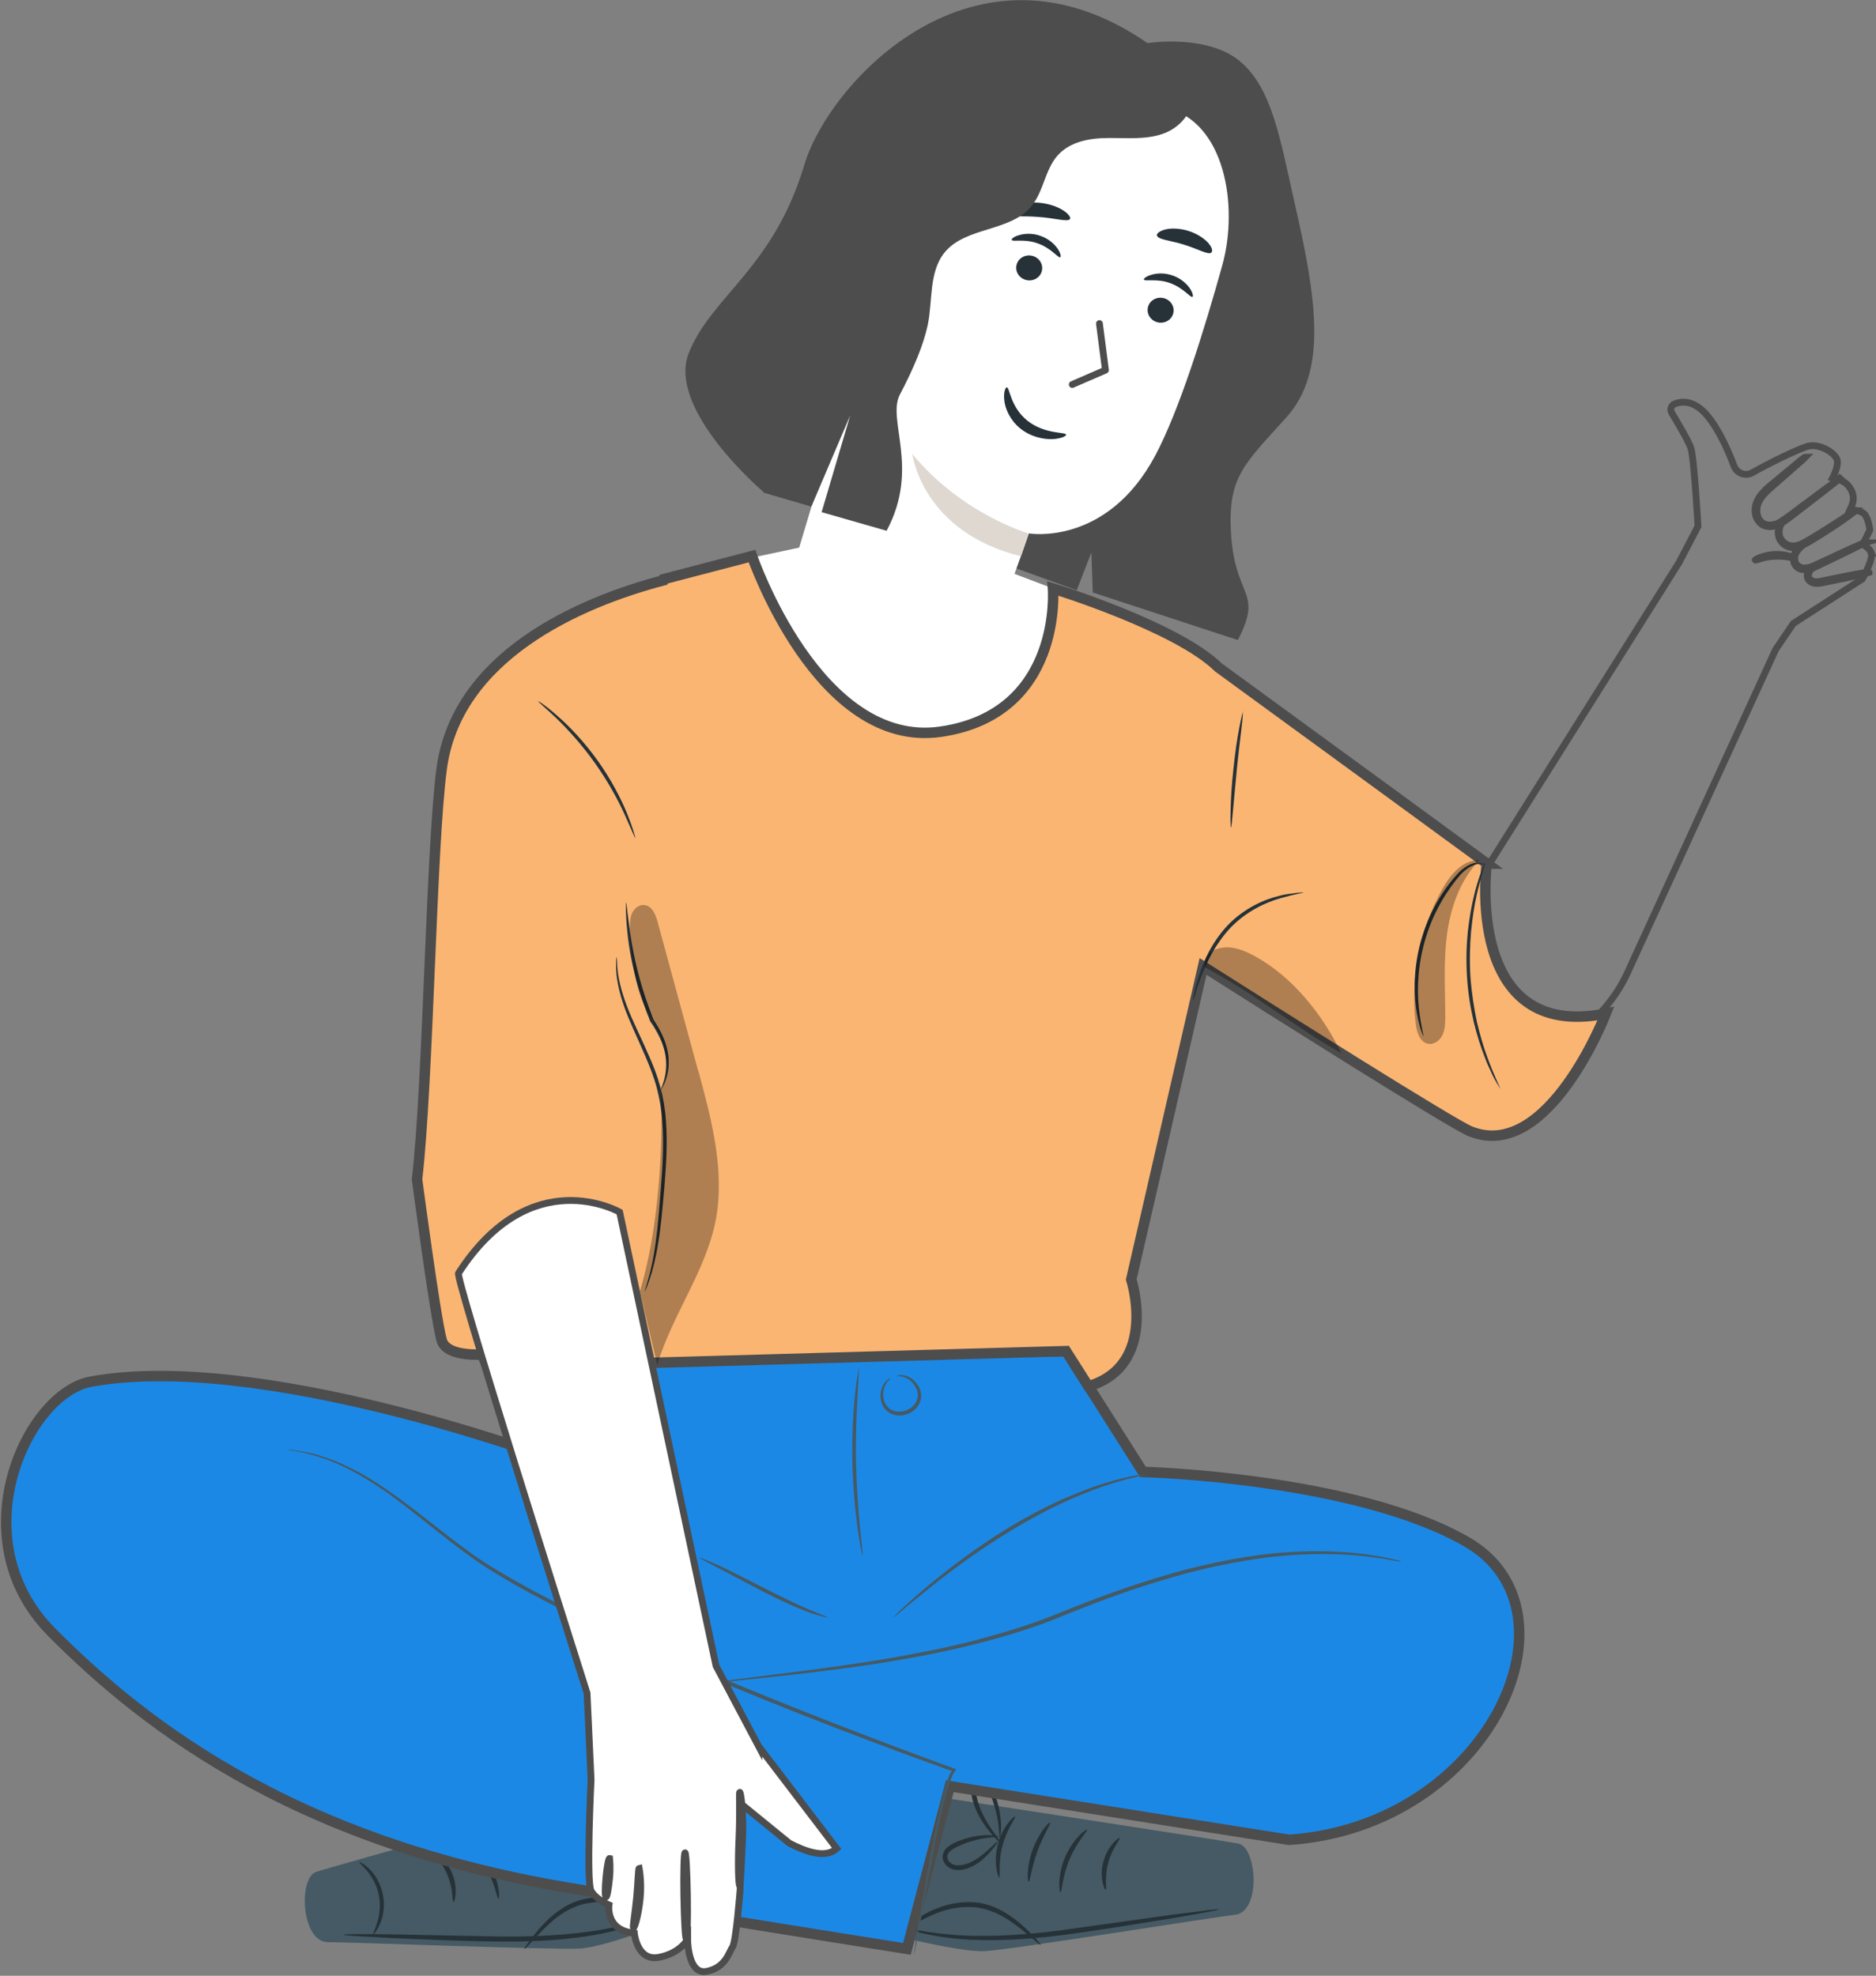 <svg width="113" height="119" viewBox="0 0 113 119" fill="none" xmlns="http://www.w3.org/2000/svg">
<rect x="0" y="0" width="113" height="119" fill="#808080" stroke="none"/>
<g clip-path="url(#clip0_6713_95362)">
<path d="M37.372 107.58C37.372 107.58 19.729 112.492 19.026 112.748C17.959 113.126 18.141 117.038 19.801 116.977C20.589 116.952 33.349 117.452 34.961 117.355C36.572 117.257 40.911 115.526 40.911 115.526L37.372 107.58Z" fill="#455A64"/>
<path d="M30.028 114.356C29.943 114.369 29.822 113.43 29.252 112.455C28.695 111.468 27.956 110.895 28.004 110.822C28.041 110.749 28.913 111.249 29.507 112.309C30.113 113.357 30.101 114.369 30.028 114.356Z" fill="#263238"/>
<path d="M31.859 113.516C31.774 113.528 31.593 112.687 31.12 111.761C30.659 110.834 30.09 110.188 30.163 110.127C30.211 110.066 30.902 110.651 31.387 111.626C31.883 112.601 31.932 113.503 31.859 113.516Z" fill="#263238"/>
<path d="M33.592 113.052C33.507 113.052 33.568 112.163 33.18 111.176C32.804 110.188 32.162 109.579 32.223 109.518C32.259 109.445 33.047 109.993 33.459 111.066C33.883 112.126 33.665 113.077 33.592 113.052Z" fill="#263238"/>
<path d="M33.276 110.761C33.276 110.761 33.094 110.274 33.082 109.445C33.082 109.031 33.13 108.531 33.264 107.995C33.324 107.726 33.421 107.446 33.53 107.166C33.591 107.02 33.652 106.861 33.809 106.727C33.979 106.581 34.27 106.605 34.415 106.751C34.572 106.898 34.633 107.093 34.645 107.251C34.657 107.41 34.669 107.568 34.669 107.714C34.669 108.019 34.621 108.311 34.56 108.58C34.427 109.116 34.221 109.579 34.015 109.932C33.603 110.651 33.252 111.017 33.227 111.005C33.191 110.981 33.482 110.566 33.833 109.835C34.003 109.469 34.185 109.031 34.294 108.519C34.342 108.263 34.379 107.995 34.379 107.702C34.379 107.434 34.379 107.093 34.221 106.959C34.136 106.885 34.064 106.885 33.991 106.934C33.918 106.995 33.846 107.117 33.797 107.239C33.688 107.507 33.603 107.763 33.53 108.019C33.397 108.531 33.324 109.006 33.3 109.408C33.252 110.213 33.324 110.712 33.276 110.725V110.761Z" fill="#263238"/>
<path d="M33.301 110.578C33.301 110.578 33.713 110.396 34.44 110.396C34.804 110.396 35.228 110.432 35.688 110.554C35.919 110.615 36.161 110.676 36.403 110.822C36.646 110.944 36.9 111.285 36.803 111.639C36.731 111.968 36.452 112.199 36.173 112.272C35.894 112.346 35.616 112.321 35.386 112.272C34.901 112.163 34.525 111.919 34.234 111.7C33.665 111.249 33.398 110.907 33.41 110.883C33.447 110.846 33.774 111.139 34.355 111.529C34.646 111.712 35.01 111.919 35.434 112.004C35.652 112.041 35.882 112.053 36.088 112.004C36.294 111.943 36.464 111.785 36.512 111.578C36.561 111.383 36.44 111.2 36.246 111.078C36.052 110.956 35.822 110.895 35.604 110.822C35.167 110.7 34.755 110.639 34.416 110.615C33.725 110.566 33.289 110.639 33.289 110.591L33.301 110.578Z" fill="#263238"/>
<path d="M27.314 114.551C27.229 114.551 27.314 113.784 26.962 112.955C26.635 112.114 26.041 111.639 26.102 111.566C26.126 111.492 26.865 111.919 27.241 112.845C27.617 113.771 27.387 114.588 27.314 114.564V114.551Z" fill="#263238"/>
<path d="M39.626 115.368C39.626 115.368 39.395 115.502 38.947 115.685C38.499 115.856 37.832 116.099 36.984 116.294C35.299 116.721 32.888 116.965 30.246 116.94C27.605 116.916 25.217 116.794 23.497 116.721C22.685 116.672 21.994 116.636 21.449 116.611C20.964 116.575 20.697 116.55 20.697 116.526C20.697 116.502 20.964 116.489 21.449 116.489C21.994 116.489 22.672 116.489 23.497 116.502C25.278 116.538 27.641 116.587 30.246 116.636C32.876 116.66 35.251 116.453 36.935 116.087C38.62 115.734 39.601 115.307 39.626 115.356V115.368Z" fill="#263238"/>
<path d="M40.147 115.77C40.147 115.77 39.638 115.527 38.826 115.173C38.026 114.82 36.814 114.405 35.481 114.612C34.148 114.82 33.215 115.709 32.597 116.343C31.979 116.989 31.616 117.416 31.579 117.391C31.555 117.367 31.858 116.904 32.44 116.209C32.743 115.868 33.118 115.466 33.615 115.112C34.1 114.747 34.73 114.442 35.433 114.332C36.851 114.113 38.111 114.588 38.911 114.99C39.723 115.405 40.159 115.758 40.147 115.782V115.77Z" fill="#263238"/>
<path d="M22.442 116.538C22.442 116.538 22.563 116.282 22.697 115.868C22.842 115.453 22.939 114.844 22.83 114.198C22.709 113.552 22.394 113.016 22.115 112.687C21.836 112.346 21.618 112.187 21.642 112.151C21.655 112.126 21.921 112.248 22.248 112.565C22.576 112.882 22.939 113.442 23.072 114.149C23.206 114.856 23.06 115.502 22.866 115.929C22.672 116.355 22.466 116.55 22.454 116.538H22.442Z" fill="#263238"/>
<path d="M55.779 108.116C55.779 108.116 73.883 110.883 74.61 111.041C75.713 111.285 75.992 115.197 74.344 115.332C73.568 115.392 60.941 117.428 59.329 117.513C57.718 117.611 52.652 116.27 52.652 116.27L55.779 108.104V108.116Z" fill="#455A64"/>
<path d="M63.886 113.954C63.971 113.954 63.983 113.004 64.432 111.968C64.868 110.92 65.534 110.261 65.474 110.201C65.438 110.14 64.626 110.737 64.153 111.858C63.681 112.967 63.802 113.979 63.874 113.954H63.886Z" fill="#263238"/>
<path d="M61.959 113.345C62.044 113.345 62.128 112.492 62.48 111.517C62.831 110.542 63.316 109.835 63.243 109.774C63.183 109.725 62.577 110.383 62.201 111.407C61.825 112.431 61.886 113.333 61.959 113.333V113.345Z" fill="#263238"/>
<path d="M60.19 113.089C60.275 113.077 60.105 112.199 60.384 111.176C60.639 110.152 61.208 109.469 61.148 109.408C61.099 109.347 60.384 109.981 60.105 111.102C59.815 112.211 60.13 113.126 60.202 113.089H60.19Z" fill="#263238"/>
<path d="M60.226 110.773C60.226 110.773 60.359 110.261 60.263 109.445C60.214 109.031 60.105 108.543 59.911 108.031C59.814 107.775 59.693 107.507 59.548 107.239C59.475 107.105 59.39 106.959 59.221 106.837C59.039 106.715 58.748 106.776 58.627 106.934C58.481 107.093 58.457 107.3 58.457 107.458C58.457 107.617 58.457 107.775 58.493 107.921C58.53 108.226 58.602 108.506 58.699 108.775C58.893 109.299 59.16 109.725 59.402 110.054C59.899 110.725 60.287 111.041 60.311 111.017C60.347 110.981 60.008 110.615 59.572 109.932C59.354 109.591 59.123 109.177 58.954 108.677C58.869 108.433 58.809 108.165 58.772 107.885C58.748 107.617 58.699 107.276 58.845 107.129C58.917 107.044 58.99 107.032 59.075 107.081C59.16 107.129 59.233 107.239 59.305 107.361C59.451 107.617 59.56 107.861 59.669 108.104C59.863 108.592 59.984 109.055 60.069 109.457C60.214 110.249 60.19 110.761 60.238 110.761L60.226 110.773Z" fill="#263238"/>
<path d="M60.178 110.603C60.178 110.603 59.742 110.469 59.027 110.554C58.675 110.591 58.251 110.688 57.803 110.859C57.585 110.944 57.342 111.041 57.124 111.212C56.894 111.358 56.688 111.724 56.821 112.065C56.93 112.382 57.245 112.577 57.524 112.614C57.815 112.662 58.082 112.601 58.312 112.516C58.785 112.346 59.124 112.065 59.378 111.821C59.887 111.31 60.117 110.944 60.093 110.92C60.057 110.883 59.766 111.212 59.233 111.663C58.966 111.882 58.627 112.126 58.215 112.26C58.009 112.321 57.779 112.37 57.561 112.333C57.342 112.297 57.161 112.163 57.088 111.968C57.015 111.773 57.112 111.578 57.294 111.444C57.464 111.31 57.694 111.212 57.9 111.115C58.324 110.932 58.712 110.834 59.051 110.761C59.73 110.627 60.166 110.651 60.166 110.603H60.178Z" fill="#263238"/>
<path d="M66.6 113.82C66.684 113.796 66.515 113.052 66.757 112.187C66.987 111.31 67.508 110.761 67.448 110.7C67.411 110.627 66.733 111.139 66.466 112.102C66.2 113.065 66.527 113.845 66.6 113.808V113.82Z" fill="#263238"/>
<path d="M54.469 116.099C54.469 116.099 54.724 116.209 55.184 116.343C55.657 116.465 56.347 116.623 57.208 116.721C58.929 116.94 61.352 116.892 63.97 116.55C66.587 116.209 68.938 115.795 70.647 115.527C71.459 115.38 72.125 115.271 72.658 115.173C73.131 115.088 73.397 115.027 73.397 115.002C73.397 114.978 73.131 115.002 72.646 115.063C72.113 115.137 71.422 115.222 70.61 115.319C68.841 115.563 66.502 115.892 63.921 116.258C61.316 116.599 58.929 116.684 57.22 116.514C55.499 116.367 54.469 116.051 54.457 116.112L54.469 116.099Z" fill="#263238"/>
<path d="M53.997 116.563C53.997 116.563 54.47 116.258 55.233 115.807C55.997 115.368 57.136 114.807 58.481 114.856C59.826 114.905 60.868 115.685 61.547 116.221C62.237 116.794 62.649 117.172 62.686 117.135C62.71 117.111 62.358 116.672 61.692 116.063C61.353 115.758 60.929 115.405 60.395 115.112C59.862 114.807 59.208 114.576 58.493 114.564C57.051 114.515 55.863 115.137 55.124 115.636C54.373 116.148 53.973 116.538 53.997 116.575V116.563Z" fill="#263238"/>
<path d="M112.734 33.321C112.589 32.968 112.201 32.797 112.201 32.797L112.625 31.932C112.625 31.932 112.589 31.42 112.371 31.054C112.165 30.689 111.426 30.713 111.426 30.713L111.535 30.469C111.692 30.116 111.656 29.713 111.438 29.397C111.401 29.348 111.365 29.299 111.329 29.25C111.026 28.885 110.396 28.775 110.396 28.775C110.396 28.775 110.82 27.958 110.626 27.617C110.383 27.166 109.487 26.679 108.82 26.898C108.105 27.142 106.591 27.885 105.548 28.47C105.136 28.702 104.615 28.507 104.446 28.068C104.131 27.215 103.573 25.923 102.846 25.046C102.046 24.083 101.307 24.156 100.871 24.326C100.665 24.412 100.58 24.656 100.689 24.851C101.016 25.399 101.671 26.496 101.84 26.959C102.046 27.508 102.277 31.7 102.277 31.7L101.137 33.882L89.613 52.187C89.613 52.187 72.224 40.402 72.297 40.109L71.473 53.626L84.572 62.376C86.85 63.9 89.674 64.326 92.303 63.546C94.909 62.766 97.042 60.877 98.132 58.367L106.954 39.122L108.02 37.55L112.177 34.869C112.177 34.869 112.856 33.674 112.71 33.321H112.734Z" stroke="#4D4D4D" stroke-width="0.41" stroke-miterlimit="10"/>
<path d="M110.819 28.812C110.819 28.812 110.795 28.836 110.735 28.885C110.674 28.933 110.589 29.007 110.48 29.092C110.25 29.275 109.935 29.518 109.547 29.823C109.147 30.128 108.675 30.494 108.166 30.884C107.899 31.078 107.645 31.298 107.329 31.493C107.027 31.676 106.602 31.81 106.227 31.639C106.045 31.554 105.9 31.395 105.815 31.212C105.73 31.03 105.706 30.835 105.718 30.652C105.742 30.274 105.936 29.945 106.154 29.701C106.372 29.445 106.627 29.25 106.845 29.067C107.063 28.885 107.281 28.702 107.475 28.543C107.851 28.239 108.153 27.983 108.384 27.788C108.481 27.703 108.565 27.642 108.638 27.593C108.699 27.544 108.723 27.532 108.735 27.532C108.735 27.532 108.711 27.556 108.662 27.617C108.602 27.678 108.517 27.751 108.42 27.837C108.202 28.032 107.899 28.288 107.535 28.617C107.342 28.775 107.136 28.958 106.917 29.153C106.699 29.348 106.457 29.543 106.239 29.787C106.033 30.03 105.839 30.335 105.827 30.676C105.803 31.017 105.936 31.407 106.275 31.554C106.433 31.627 106.627 31.639 106.796 31.602C106.966 31.578 107.136 31.505 107.281 31.407C107.584 31.225 107.851 31.005 108.117 30.81C108.638 30.42 109.111 30.067 109.523 29.762C109.911 29.47 110.238 29.238 110.468 29.067C110.577 28.994 110.662 28.933 110.735 28.885C110.795 28.848 110.832 28.824 110.832 28.824L110.819 28.812Z" fill="#EB996E"/>
<path d="M110.735 28.885C110.795 28.836 110.819 28.812 110.819 28.812L110.832 28.824C110.832 28.824 110.795 28.848 110.735 28.885ZM110.735 28.885C110.674 28.933 110.589 29.007 110.48 29.092C110.25 29.275 109.935 29.518 109.547 29.823C109.147 30.128 108.675 30.494 108.166 30.884C107.899 31.078 107.645 31.298 107.329 31.493C107.027 31.676 106.602 31.81 106.227 31.639C106.045 31.554 105.9 31.395 105.815 31.212C105.73 31.03 105.706 30.835 105.718 30.652C105.742 30.274 105.936 29.945 106.154 29.701C106.372 29.445 106.627 29.25 106.845 29.067C107.063 28.885 107.281 28.702 107.475 28.543C107.851 28.239 108.153 27.983 108.384 27.788C108.481 27.703 108.565 27.642 108.638 27.593C108.699 27.544 108.723 27.532 108.735 27.532C108.735 27.532 108.711 27.556 108.662 27.617C108.602 27.678 108.517 27.751 108.42 27.837C108.202 28.032 107.899 28.288 107.535 28.617C107.342 28.775 107.136 28.958 106.917 29.153C106.699 29.348 106.457 29.543 106.239 29.787C106.033 30.03 105.839 30.335 105.827 30.676C105.803 31.017 105.936 31.407 106.275 31.554C106.433 31.627 106.627 31.639 106.796 31.602C106.966 31.578 107.136 31.505 107.281 31.407C107.584 31.225 107.851 31.005 108.117 30.81C108.638 30.42 109.111 30.067 109.523 29.762C109.911 29.47 110.238 29.238 110.468 29.067C110.577 28.994 110.662 28.933 110.735 28.885Z" stroke="#4D4D4D" stroke-width="0.41" stroke-miterlimit="10"/>
<path d="M111.741 30.774C111.741 30.774 111.681 30.835 111.548 30.932C111.414 31.03 111.233 31.164 110.99 31.334C110.518 31.663 109.851 32.102 109.1 32.553C108.906 32.663 108.724 32.773 108.53 32.87C108.336 32.955 108.13 33.004 107.924 32.98C107.524 32.931 107.234 32.639 107.149 32.346C107.064 32.053 107.125 31.797 107.197 31.663C107.234 31.59 107.27 31.542 107.306 31.505C107.331 31.468 107.355 31.456 107.355 31.456C107.355 31.456 107.306 31.529 107.234 31.676C107.173 31.822 107.125 32.053 107.209 32.322C107.294 32.578 107.573 32.846 107.924 32.882C108.106 32.894 108.288 32.858 108.482 32.773C108.664 32.687 108.845 32.578 109.039 32.468C109.79 32.017 110.457 31.59 110.942 31.273C111.172 31.127 111.354 31.005 111.511 30.896C111.645 30.81 111.717 30.762 111.729 30.774H111.741Z" fill="#EB996E" stroke="#4D4D4D" stroke-width="0.41" stroke-miterlimit="10"/>
<path d="M112.274 32.699C112.274 32.699 112.202 32.748 112.068 32.821C111.911 32.894 111.729 32.992 111.511 33.102C111.038 33.333 110.372 33.662 109.645 34.004C109.463 34.089 109.281 34.186 109.099 34.247C108.918 34.308 108.712 34.333 108.53 34.296C108.348 34.259 108.178 34.138 108.106 33.991C108.021 33.845 108.021 33.674 108.045 33.54C108.094 33.26 108.263 33.089 108.372 32.992C108.494 32.894 108.566 32.858 108.566 32.858C108.566 32.858 108.506 32.919 108.397 33.016C108.3 33.126 108.142 33.297 108.106 33.54C108.094 33.662 108.106 33.809 108.178 33.943C108.251 34.064 108.384 34.162 108.542 34.199C108.7 34.235 108.881 34.199 109.063 34.15C109.233 34.089 109.415 34.004 109.596 33.918C110.335 33.577 111.002 33.26 111.487 33.041C111.717 32.943 111.911 32.858 112.068 32.785C112.202 32.724 112.286 32.699 112.286 32.699H112.274Z" fill="#EB996E" stroke="#4D4D4D" stroke-width="0.41" stroke-miterlimit="10"/>
<path d="M112.578 34.479C112.578 34.479 112.323 34.564 111.911 34.649C111.499 34.747 110.929 34.869 110.299 34.991C110.142 35.027 109.984 35.052 109.839 35.088C109.693 35.113 109.548 35.149 109.39 35.137C109.245 35.137 109.1 35.088 109.003 34.991C108.894 34.905 108.845 34.771 108.857 34.649C108.869 34.418 109.015 34.272 109.112 34.211C109.209 34.138 109.281 34.125 109.281 34.138C109.281 34.138 109.221 34.174 109.136 34.247C109.051 34.32 108.942 34.467 108.93 34.662C108.93 34.759 108.966 34.857 109.063 34.93C109.148 35.003 109.269 35.039 109.403 35.039C109.536 35.039 109.669 35.015 109.827 34.978C109.972 34.942 110.13 34.917 110.287 34.881C110.917 34.747 111.487 34.637 111.899 34.564C112.311 34.491 112.565 34.454 112.578 34.467V34.479Z" fill="#EB996E" stroke="#4D4D4D" stroke-width="0.41" stroke-miterlimit="10"/>
<path d="M108.07 33.626C108.07 33.626 107.549 33.467 106.882 33.504C106.228 33.528 105.731 33.772 105.719 33.735C105.707 33.711 106.192 33.431 106.882 33.394C107.561 33.358 108.082 33.601 108.07 33.614V33.626Z" fill="#EB996E" stroke="#4D4D4D" stroke-width="0.41" stroke-miterlimit="10"/>
<path d="M45.987 29.628C45.987 29.628 40.134 24.668 41.491 21.255C42.849 17.843 46.593 16.149 48.447 9.933C49.925 4.973 58.711 -4.595 69.12 2.596C69.12 2.596 72.647 2.035 74.646 3.656C76.645 5.277 77.13 8.495 77.978 12.212C79.287 17.94 80.002 22.352 77.469 25.155C74.937 27.958 74.004 28.714 74.137 31.907C74.319 36.063 76.136 35.515 74.561 38.55L65.824 35.685L65.739 33.272L64.855 35.551L59.777 33.711L45.975 29.665L45.987 29.628Z" fill="#4D4D4D"/>
<path d="M75.059 8.702C74.49 10.018 74.962 11.53 75.496 12.846C76.029 14.174 76.659 15.564 76.38 16.977C75.895 19.464 72.829 20.853 72.49 23.364C72.308 24.704 72.975 26.081 72.72 27.41C72.466 28.702 71.4 29.665 70.26 30.323C69.121 30.969 67.861 31.407 66.795 32.163C66.795 32.163 64.444 34.101 60.397 30.908" fill="#4D4D4D"/>
<path d="M58.481 5.46C57.39 5.204 56.287 5.826 55.948 6.898L47.562 34.905C46.484 38.184 50.58 41.682 54.07 42.815C57.596 43.961 58.311 42.279 59.438 39.195C61.316 34.04 61.983 32.102 61.971 32.127C61.971 32.127 66.648 32.931 69.581 27.447C71.035 24.716 72.525 19.927 73.628 15.966C74.61 12.407 73.798 7.325 70.211 6.484L58.481 5.46Z" fill="white"/>
<path d="M70.661 18.903C70.54 19.305 70.103 19.524 69.691 19.403C69.279 19.281 69.037 18.866 69.158 18.464C69.279 18.062 69.716 17.843 70.128 17.965C70.54 18.086 70.782 18.501 70.661 18.903Z" fill="#263238"/>
<path d="M71.823 17.879C71.702 17.94 71.278 17.331 70.478 17.05C69.691 16.758 68.964 16.965 68.903 16.843C68.879 16.782 69.024 16.648 69.351 16.551C69.666 16.453 70.151 16.417 70.648 16.599C71.145 16.77 71.496 17.111 71.678 17.38C71.86 17.66 71.884 17.855 71.823 17.891V17.879Z" fill="#263238"/>
<path d="M62.745 16.356C62.624 16.758 62.187 16.977 61.775 16.855C61.363 16.734 61.121 16.319 61.242 15.917C61.363 15.515 61.8 15.296 62.212 15.417C62.624 15.539 62.866 15.954 62.745 16.356Z" fill="#263238"/>
<path d="M63.861 15.491C63.739 15.551 63.315 14.942 62.515 14.662C61.728 14.369 60.989 14.576 60.94 14.454C60.916 14.394 61.061 14.247 61.389 14.162C61.703 14.065 62.188 14.028 62.685 14.211C63.182 14.381 63.533 14.723 63.715 14.991C63.897 15.271 63.921 15.466 63.861 15.503V15.491Z" fill="#263238"/>
<path d="M61.971 32.127C61.971 32.127 57.997 31.017 54.955 27.349C54.955 27.349 55.525 32.029 61.499 33.504L61.971 32.127Z" fill="#DED8D1"/>
<path d="M64.454 13.187C64.333 13.394 63.521 13.126 62.527 13.065C61.534 12.98 60.697 13.114 60.6 12.882C60.564 12.773 60.734 12.59 61.097 12.431C61.449 12.273 61.994 12.163 62.588 12.212C63.182 12.261 63.703 12.456 64.03 12.663C64.357 12.87 64.502 13.089 64.454 13.187Z" fill="#263238"/>
<path d="M72.962 15.222C72.743 15.356 72.126 14.979 71.314 14.735C70.514 14.479 69.787 14.442 69.69 14.198C69.641 14.089 69.811 13.93 70.15 13.833C70.49 13.735 71.023 13.735 71.58 13.906C72.126 14.077 72.562 14.381 72.792 14.649C73.022 14.918 73.059 15.137 72.962 15.21V15.222Z" fill="#263238"/>
<path d="M48.715 23.827C50.29 18.525 51.865 13.236 53.429 7.934C53.756 6.849 54.12 5.692 55.028 4.997C55.877 4.351 57.016 4.278 58.082 4.253C62.675 4.156 67.28 4.619 71.763 5.618C71.981 6.703 71.048 7.727 70.018 8.068C68.976 8.422 67.849 8.3 66.758 8.312C65.668 8.312 64.48 8.519 63.729 9.336C62.941 10.201 62.869 11.53 62.117 12.431C60.833 13.979 58.155 13.65 56.895 15.21C55.937 16.392 56.192 18.111 55.877 19.598C55.634 20.719 55.077 22.108 54.204 23.766C53.404 25.289 55.428 28.19 53.404 31.968L49.49 30.847L51.211 25.021L48.885 30.481L48.715 23.839V23.827Z" fill="#4D4D4D"/>
<path d="M36.269 81.645L32.803 87.714C32.803 87.714 15.559 81.365 5.465 83.217C1.623 83.924 -2.485 92.675 3.114 98.305C8.712 103.936 18.322 111.553 36.632 114.064C37.093 114.125 44.582 115.746 44.121 115.685C43.661 115.636 54.627 117.379 54.627 117.379L57.209 107.58L77.652 110.81C89.697 109.981 95.598 97.026 88.34 92.858C81.566 88.97 68.842 88.653 68.842 88.653L64.225 81.377L36.257 81.645H36.269Z" fill="#1C88E5" stroke="#4D4D4D" stroke-width="0.63" stroke-miterlimit="10"/>
<path d="M55.039 117.733C55.087 117.403 55.233 116.514 55.536 114.673C55.693 113.698 55.899 112.504 56.154 111.139C56.287 110.457 56.432 109.725 56.602 108.957C56.687 108.567 56.784 108.177 56.893 107.775C56.953 107.58 57.014 107.373 57.087 107.166C57.16 106.959 57.232 106.764 57.402 106.556L57.438 106.703C53.088 105.155 47.647 103.095 41.842 100.633C38.28 99.11 34.911 97.562 31.954 95.965C30.476 95.161 29.094 94.344 27.895 93.43C26.695 92.541 25.616 91.639 24.611 90.871C22.623 89.287 20.818 88.275 19.473 87.836C19.145 87.714 18.83 87.641 18.576 87.568C18.309 87.495 18.091 87.446 17.897 87.422C17.728 87.385 17.582 87.361 17.485 87.349C17.388 87.324 17.34 87.324 17.34 87.312C17.34 87.312 17.388 87.312 17.485 87.312C17.594 87.324 17.728 87.349 17.909 87.373C18.091 87.397 18.321 87.434 18.588 87.495C18.855 87.556 19.17 87.617 19.497 87.751C20.175 87.958 20.975 88.312 21.86 88.811C22.744 89.311 23.69 89.969 24.708 90.737C25.726 91.505 26.792 92.394 28.004 93.272C29.191 94.174 30.573 94.966 32.051 95.77C35.008 97.355 38.364 98.89 41.927 100.414C47.72 102.876 53.148 104.936 57.487 106.52L57.608 106.569L57.523 106.678C57.414 106.812 57.329 107.02 57.256 107.215C57.184 107.41 57.123 107.605 57.062 107.812C56.953 108.202 56.856 108.604 56.76 108.982C56.578 109.75 56.432 110.469 56.299 111.151C56.032 112.516 55.814 113.711 55.633 114.686C55.451 115.648 55.318 116.404 55.221 116.94C55.172 117.196 55.124 117.391 55.099 117.525C55.063 117.659 55.039 117.72 55.039 117.72V117.733Z" fill="#455A64"/>
<path d="M84.377 94.04C84.377 94.04 84.34 94.04 84.268 94.04C84.183 94.028 84.074 94.015 83.953 93.991C83.674 93.954 83.262 93.845 82.729 93.796C81.662 93.638 80.111 93.54 78.197 93.638C76.282 93.735 74.016 94.101 71.556 94.734C70.332 95.064 69.06 95.454 67.751 95.904C66.442 96.355 65.109 96.879 63.752 97.428C62.383 97.989 61.013 98.415 59.668 98.781C58.335 99.146 57.026 99.439 55.778 99.683C53.282 100.17 51.004 100.475 49.089 100.706C47.175 100.938 45.623 101.096 44.557 101.206C44.036 101.255 43.624 101.304 43.321 101.328C43.188 101.328 43.091 101.352 42.994 101.352C42.921 101.352 42.885 101.352 42.885 101.352C42.885 101.352 42.921 101.352 42.994 101.328C43.079 101.316 43.188 101.304 43.309 101.279C43.612 101.243 44.012 101.182 44.533 101.121C45.623 100.987 47.162 100.792 49.053 100.548C50.955 100.292 53.233 99.975 55.718 99.475C56.966 99.232 58.263 98.939 59.595 98.561C60.928 98.196 62.298 97.757 63.655 97.209C65.012 96.66 66.357 96.136 67.666 95.685C68.975 95.234 70.259 94.844 71.495 94.515C73.967 93.881 76.246 93.528 78.172 93.455C80.099 93.37 81.662 93.504 82.729 93.686C83.262 93.747 83.674 93.869 83.953 93.918C84.086 93.942 84.183 93.967 84.268 93.991C84.34 94.003 84.377 94.015 84.377 94.028V94.04Z" fill="#455A64"/>
<path d="M69.047 88.787C69.047 88.787 68.805 88.86 68.369 88.97C68.151 89.019 67.884 89.079 67.581 89.177C67.278 89.262 66.927 89.36 66.551 89.494C65.788 89.737 64.903 90.103 63.946 90.542C62.989 90.993 61.959 91.541 60.916 92.175C58.82 93.443 57.051 94.783 55.803 95.795C55.172 96.294 54.676 96.709 54.336 97.001C53.997 97.294 53.791 97.44 53.791 97.428C53.791 97.428 53.961 97.245 54.288 96.928C54.615 96.624 55.1 96.185 55.718 95.661C56.954 94.625 58.711 93.248 60.819 91.968C61.874 91.334 62.916 90.786 63.885 90.347C64.867 89.92 65.751 89.567 66.527 89.335C66.915 89.213 67.266 89.116 67.581 89.043C67.896 88.957 68.163 88.909 68.381 88.872C68.829 88.799 69.072 88.763 69.072 88.775L69.047 88.787Z" fill="#455A64"/>
<path d="M49.877 97.428C49.877 97.428 49.392 97.355 48.665 97.087C47.938 96.819 46.956 96.368 45.902 95.831C44.884 95.295 43.963 94.808 43.224 94.418C42.533 94.052 42.109 93.845 42.121 93.82C42.121 93.796 42.582 93.954 43.297 94.284C44 94.613 44.957 95.1 46.011 95.636C47.066 96.173 48.023 96.648 48.738 96.94C49.453 97.245 49.901 97.403 49.889 97.428H49.877Z" fill="#455A64"/>
<path d="M51.742 82.364C51.742 82.364 51.718 82.998 51.658 84.022C51.597 85.045 51.536 86.459 51.561 88.031C51.597 89.591 51.706 91.005 51.803 92.029C51.912 93.053 51.985 93.686 51.961 93.686C51.949 93.686 51.912 93.54 51.852 93.248C51.791 92.967 51.73 92.553 51.658 92.041C51.512 91.017 51.379 89.603 51.343 88.031C51.318 86.459 51.391 85.033 51.5 84.009C51.549 83.498 51.609 83.083 51.658 82.803C51.706 82.522 51.73 82.364 51.755 82.364H51.742Z" fill="#455A64"/>
<path d="M53.658 82.998C53.658 82.998 53.585 83.071 53.476 83.193C53.367 83.315 53.246 83.534 53.209 83.814C53.173 84.095 53.221 84.472 53.476 84.741C53.718 85.021 54.179 85.106 54.579 84.948C54.978 84.802 55.281 84.436 55.281 84.07C55.294 83.705 55.087 83.388 54.882 83.193C54.663 82.998 54.433 82.912 54.276 82.9C54.118 82.876 54.021 82.9 54.009 82.876C54.009 82.876 54.094 82.815 54.276 82.815C54.457 82.815 54.724 82.876 54.978 83.083C55.221 83.278 55.487 83.632 55.487 84.082C55.487 84.546 55.136 84.996 54.663 85.167C54.191 85.35 53.633 85.24 53.33 84.887C53.028 84.546 53.003 84.107 53.064 83.79C53.124 83.473 53.294 83.242 53.427 83.132C53.561 83.01 53.67 82.986 53.67 82.998H53.658Z" fill="#455A64"/>
<path d="M58.904 76.002C58.904 76.002 58.795 76.16 58.577 76.441C58.359 76.709 58.008 77.087 57.559 77.525C57.111 77.964 56.541 78.44 55.875 78.939C55.196 79.415 54.42 79.902 53.572 80.341C52.712 80.767 51.864 81.097 51.076 81.352C50.288 81.596 49.561 81.767 48.943 81.864C48.325 81.962 47.828 82.023 47.477 82.035C47.126 82.047 46.932 82.047 46.932 82.035C46.932 81.998 47.695 81.95 48.919 81.706C49.525 81.596 50.24 81.401 51.015 81.157C51.791 80.901 52.627 80.56 53.475 80.146C54.312 79.719 55.087 79.244 55.754 78.781C56.42 78.305 57.002 77.842 57.45 77.428C58.371 76.599 58.868 76.002 58.904 76.026V76.002Z" fill="#263238"/>
<path d="M66.624 80.719C66.624 80.78 65.861 80.78 64.964 81.011C64.068 81.231 63.389 81.584 63.365 81.523C63.328 81.474 63.983 81.023 64.916 80.792C65.849 80.56 66.637 80.658 66.624 80.719Z" fill="#263238"/>
<g opacity="0.3">
<path d="M48.896 81.779C52.532 81.121 55.925 79.147 58.312 76.307C58.76 77.635 58.385 79.22 57.391 80.207C58.469 80.719 59.718 80.377 60.893 80.207C62.068 80.048 63.51 80.207 64.068 81.255C58.809 81.742 53.525 81.901 48.254 81.706" fill="black"/>
</g>
<path d="M38.401 73.455C38.401 73.455 37.844 72.772 36.583 72.26C35.965 72.004 35.166 71.846 34.269 71.87C33.384 71.895 32.415 72.126 31.506 72.614C29.664 73.577 28.573 75.222 27.737 76.27C27.337 76.819 27.083 77.318 26.913 77.647C26.732 77.989 26.634 78.171 26.622 78.171C26.61 78.171 26.683 77.964 26.84 77.611C26.998 77.257 27.228 76.758 27.616 76.173C28.004 75.6 28.513 74.966 29.095 74.271C29.7 73.589 30.464 72.919 31.409 72.419C32.342 71.919 33.348 71.675 34.269 71.663C35.19 71.651 36.014 71.834 36.644 72.114C37.286 72.382 37.735 72.736 38.013 72.992C38.159 73.126 38.256 73.235 38.316 73.321C38.377 73.394 38.413 73.443 38.401 73.443V73.455Z" fill="#263238"/>
<path d="M49.466 32.699L43.565 33.955L46.509 45.058L56.955 47.312L64.117 42.206L65.098 36.075L58.954 33.748L49.466 32.699Z" fill="white"/>
<path d="M89.576 52.017C89.576 52.017 78.028 43.571 73.387 40.195C70.879 37.733 63.426 35.442 63.426 35.442C63.426 35.442 64.044 42.998 56.664 44.07C49.284 45.143 45.297 33.492 45.297 33.492L39.978 34.881L39.953 34.954C34.803 36.307 27.484 39.549 26.599 46.337C25.969 51.127 25.8 65.155 25.121 71.029C25.121 71.029 26.2 79.195 26.599 80.707C26.781 81.377 27.727 81.621 29.035 81.584C29.665 83.01 30.635 84.96 31.616 86.227C33.313 88.409 38.754 82.096 38.754 82.096L64.214 81.377L65.559 83.497C69.8 82.218 68.14 77.062 68.14 77.062L72.466 58.208C76.707 60.902 87.492 67.714 88.571 68.141C93.26 70.03 96.726 61.048 96.726 61.048C88.159 62.754 89.552 52.017 89.552 52.017H89.576Z" fill="#FAB573" stroke="#4D4D4D" stroke-width="0.63" stroke-miterlimit="10"/>
<path d="M37.142 57.623C37.142 57.623 37.154 57.696 37.167 57.83C37.167 57.964 37.167 58.172 37.203 58.428C37.252 58.952 37.421 59.683 37.748 60.56C38.075 61.438 38.584 62.425 39.081 63.571C39.336 64.144 39.578 64.753 39.76 65.411C39.942 66.069 40.063 66.776 40.111 67.495C40.22 68.933 40.111 70.31 40.014 71.554C39.905 72.797 39.808 73.906 39.651 74.844C39.505 75.77 39.312 76.514 39.142 77.014C39.057 77.27 38.984 77.452 38.936 77.586C38.887 77.708 38.851 77.781 38.839 77.781C38.827 77.781 38.924 77.501 39.057 77.001C39.203 76.502 39.372 75.758 39.493 74.832C39.627 73.906 39.711 72.797 39.808 71.554C39.905 70.323 40.002 68.958 39.893 67.532C39.845 66.825 39.724 66.142 39.554 65.496C39.384 64.85 39.142 64.253 38.9 63.68C38.415 62.547 37.918 61.535 37.603 60.646C37.288 59.756 37.142 58.988 37.118 58.464C37.094 58.196 37.118 57.989 37.118 57.855C37.118 57.721 37.13 57.648 37.142 57.648V57.623Z" fill="#263238"/>
<path d="M37.724 54.357C37.724 54.357 37.796 55.015 37.942 56.075C38.087 57.123 38.366 58.574 38.887 60.109C39.02 60.487 39.153 60.865 39.287 61.218C39.323 61.304 39.359 61.413 39.396 61.462C39.444 61.535 39.493 61.621 39.541 61.694C39.638 61.852 39.735 62.011 39.808 62.169C40.135 62.803 40.292 63.461 40.28 64.009C40.28 64.558 40.135 64.984 40.026 65.265C39.893 65.533 39.808 65.679 39.796 65.667C39.735 65.655 40.147 65.07 40.123 64.009C40.111 63.485 39.953 62.876 39.626 62.267C39.541 62.108 39.456 61.962 39.359 61.803C39.311 61.73 39.262 61.645 39.202 61.572C39.129 61.462 39.117 61.389 39.081 61.292C38.935 60.938 38.802 60.56 38.669 60.17C38.148 58.623 37.881 57.148 37.784 56.087C37.724 55.551 37.711 55.125 37.699 54.82C37.699 54.515 37.699 54.357 37.724 54.357Z" fill="#263238"/>
<path d="M38.246 50.457C38.246 50.457 38.016 49.933 37.64 49.092C37.264 48.251 36.658 47.117 35.846 45.972C35.034 44.826 34.162 43.888 33.508 43.254C32.841 42.62 32.393 42.255 32.417 42.23C32.417 42.23 32.55 42.291 32.756 42.45C32.962 42.596 33.265 42.84 33.605 43.144C34.307 43.754 35.204 44.692 36.028 45.85C36.852 47.008 37.434 48.166 37.785 49.031C37.955 49.457 38.088 49.823 38.161 50.067C38.234 50.31 38.27 50.457 38.258 50.457H38.246Z" fill="#263238"/>
<path d="M74.865 42.84C74.865 42.84 74.865 43.242 74.78 43.863C74.707 44.497 74.598 45.362 74.501 46.337C74.404 47.3 74.331 48.178 74.271 48.812C74.21 49.445 74.174 49.835 74.15 49.835C74.125 49.835 74.101 49.433 74.125 48.799C74.137 48.166 74.186 47.276 74.295 46.313C74.392 45.338 74.525 44.473 74.646 43.839C74.767 43.205 74.865 42.827 74.889 42.827L74.865 42.84Z" fill="#263238"/>
<path d="M78.537 53.76C78.537 53.76 77.979 53.857 77.119 54.101C76.258 54.345 75.095 54.869 74.138 55.856C73.665 56.356 73.302 56.892 72.999 57.416C72.72 57.94 72.502 58.44 72.344 58.854C72.272 59.061 72.199 59.256 72.138 59.427C72.09 59.585 72.041 59.732 72.005 59.866C71.932 60.109 71.884 60.243 71.86 60.243C71.848 60.243 71.86 60.097 71.92 59.853C71.957 59.707 71.981 59.561 72.017 59.403C72.078 59.22 72.126 59.025 72.199 58.805C72.332 58.367 72.55 57.855 72.817 57.318C73.108 56.782 73.484 56.221 73.968 55.71C74.962 54.686 76.174 54.162 77.058 53.955C77.276 53.894 77.482 53.857 77.664 53.833C77.846 53.808 78.004 53.784 78.125 53.772C78.379 53.747 78.525 53.747 78.525 53.772L78.537 53.76Z" fill="#263238"/>
<path d="M90.377 65.582C90.377 65.582 90.268 65.423 90.086 65.106C90.002 64.948 89.893 64.753 89.796 64.521C89.686 64.29 89.565 64.034 89.456 63.729C89.214 63.132 88.984 62.413 88.778 61.584C88.584 60.755 88.426 59.829 88.366 58.854C88.305 57.879 88.329 56.941 88.414 56.1C88.511 55.259 88.644 54.503 88.802 53.882C88.875 53.565 88.96 53.297 89.032 53.053C89.105 52.809 89.178 52.602 89.25 52.431C89.384 52.102 89.456 51.919 89.468 51.919C89.505 51.931 89.226 52.675 88.947 53.918C88.802 54.54 88.693 55.283 88.608 56.124C88.535 56.965 88.511 57.879 88.572 58.854C88.644 59.817 88.79 60.731 88.96 61.547C89.153 62.364 89.371 63.095 89.59 63.68C90.026 64.875 90.401 65.57 90.365 65.582H90.377Z" fill="#263238"/>
<path d="M85.724 62.389C85.724 62.389 85.651 62.23 85.554 61.938C85.469 61.645 85.36 61.194 85.288 60.646C85.142 59.549 85.167 57.964 85.688 56.331C86.197 54.698 87.081 53.382 87.845 52.577C88.245 52.175 88.681 51.956 89.008 51.956C89.165 51.956 89.287 51.992 89.371 52.029C89.444 52.066 89.481 52.09 89.481 52.102C89.481 52.127 89.323 52.017 89.02 52.041C88.729 52.066 88.329 52.297 87.966 52.687C87.251 53.504 86.403 54.796 85.906 56.404C85.397 58.001 85.348 59.549 85.457 60.633C85.566 61.73 85.772 62.389 85.736 62.401L85.724 62.389Z" fill="#263238"/>
<g opacity="0.3">
<path d="M42.05 64.485C41.238 61.499 40.426 58.525 39.614 55.539C39.493 55.1 39.299 54.588 38.851 54.515C38.439 54.442 38.063 54.832 37.991 55.246C37.918 55.661 37.93 56.136 37.966 56.551C38.16 58.488 38.306 59.805 39.215 61.316C40.972 64.253 39.808 65.667 39.808 65.667C39.954 69.238 39.651 74.113 38.548 77.769L39.59 82.193C40.584 78.903 42.838 76.16 43.226 72.748C43.541 69.969 42.789 67.178 42.062 64.485H42.05Z" fill="black"/>
</g>
<g opacity="0.3">
<path d="M72.502 58.22C75.398 59.731 77.967 61.828 80.791 63.437C79.688 61.121 77.846 58.83 75.604 57.599C74.998 57.27 74.32 56.977 73.641 57.075C72.962 57.172 72.466 57.562 72.575 58.245" fill="black"/>
</g>
<g opacity="0.3">
<path d="M89.091 51.81C88.097 51.785 87.358 52.687 86.873 53.552C85.516 55.99 84.947 58.878 85.274 61.657C85.334 62.157 85.516 62.766 86.013 62.864C86.376 62.937 86.728 62.669 86.885 62.34C87.043 62.011 87.055 61.633 87.055 61.267C87.055 59.561 86.934 57.855 87.176 56.161C87.419 54.479 88.049 52.785 89.297 51.627" fill="black"/>
</g>
<path d="M45.709 105.204L43.128 100.329L37.324 73.004C37.324 73.004 31.98 69.921 27.617 76.685C27.435 76.953 33.628 96.526 35.361 101.974L35.603 107.178C35.603 107.178 35.3 113.345 35.603 113.881C35.906 114.417 36.681 114.734 36.681 114.734C36.681 114.734 36.451 116.27 38.208 116.428C38.208 116.428 38.366 118.123 39.663 117.891C40.959 117.659 41.42 116.806 41.42 116.806C41.42 116.806 41.42 118.963 42.571 118.732C43.722 118.5 43.904 117.574 44.122 117.269C44.34 116.965 44.582 113.796 44.582 113.796L44.558 108.58L47.551 111.017C48.412 111.456 49.684 111.992 50.399 111.334L45.709 105.191V105.204Z" fill="white" stroke="#4D4D4D" stroke-width="0.41" stroke-miterlimit="10"/>
<path d="M44.559 107.946C44.62 107.946 44.801 109.201 44.729 110.761C44.692 111.48 44.668 112.138 44.632 112.748C44.608 113.26 44.583 113.564 44.559 113.564C44.486 113.564 44.438 112.297 44.511 110.749C44.583 109.201 44.511 107.958 44.559 107.946Z" fill="white" stroke="#4D4D4D" stroke-width="0.41" stroke-miterlimit="10"/>
<path d="M41.262 111.59C41.322 111.59 41.383 112.748 41.407 114.174C41.432 115.6 41.395 116.758 41.335 116.758C41.274 116.758 41.214 115.6 41.189 114.174C41.165 112.748 41.201 111.59 41.262 111.59Z" fill="white" stroke="#4D4D4D" stroke-width="0.41" stroke-miterlimit="10"/>
<path d="M38.5 112.528C38.5 112.528 38.658 113.333 38.561 114.332C38.464 115.332 38.221 116.112 38.161 116.099C38.1 116.087 38.246 115.295 38.343 114.32C38.44 113.345 38.44 112.541 38.5 112.528Z" fill="white" stroke="#4D4D4D" stroke-width="0.41" stroke-miterlimit="10"/>
<path d="M36.719 111.931C36.719 111.931 36.779 112.467 36.719 113.101C36.658 113.747 36.561 114.259 36.501 114.247C36.44 114.247 36.44 113.711 36.501 113.077C36.561 112.431 36.658 111.919 36.719 111.931Z" fill="white" stroke="#4D4D4D" stroke-width="0.41" stroke-miterlimit="10"/>
<path d="M60.639 23.327C60.821 23.315 60.845 24.509 61.887 25.338C62.929 26.167 64.19 26.008 64.214 26.179C64.238 26.252 63.935 26.423 63.402 26.447C62.881 26.471 62.105 26.325 61.463 25.813C60.833 25.302 60.542 24.607 60.494 24.119C60.433 23.62 60.566 23.315 60.651 23.327H60.639Z" fill="#263238"/>
<path d="M66.224 19.488L66.587 22.291L64.588 23.157" stroke="#4D4D4D" stroke-width="0.41" stroke-linecap="round" stroke-linejoin="round"/>
</g>
<defs>
<clipPath id="clip0_6713_95362">
<rect width="113" height="119" fill="white"/>
</clipPath>
</defs>
</svg>
